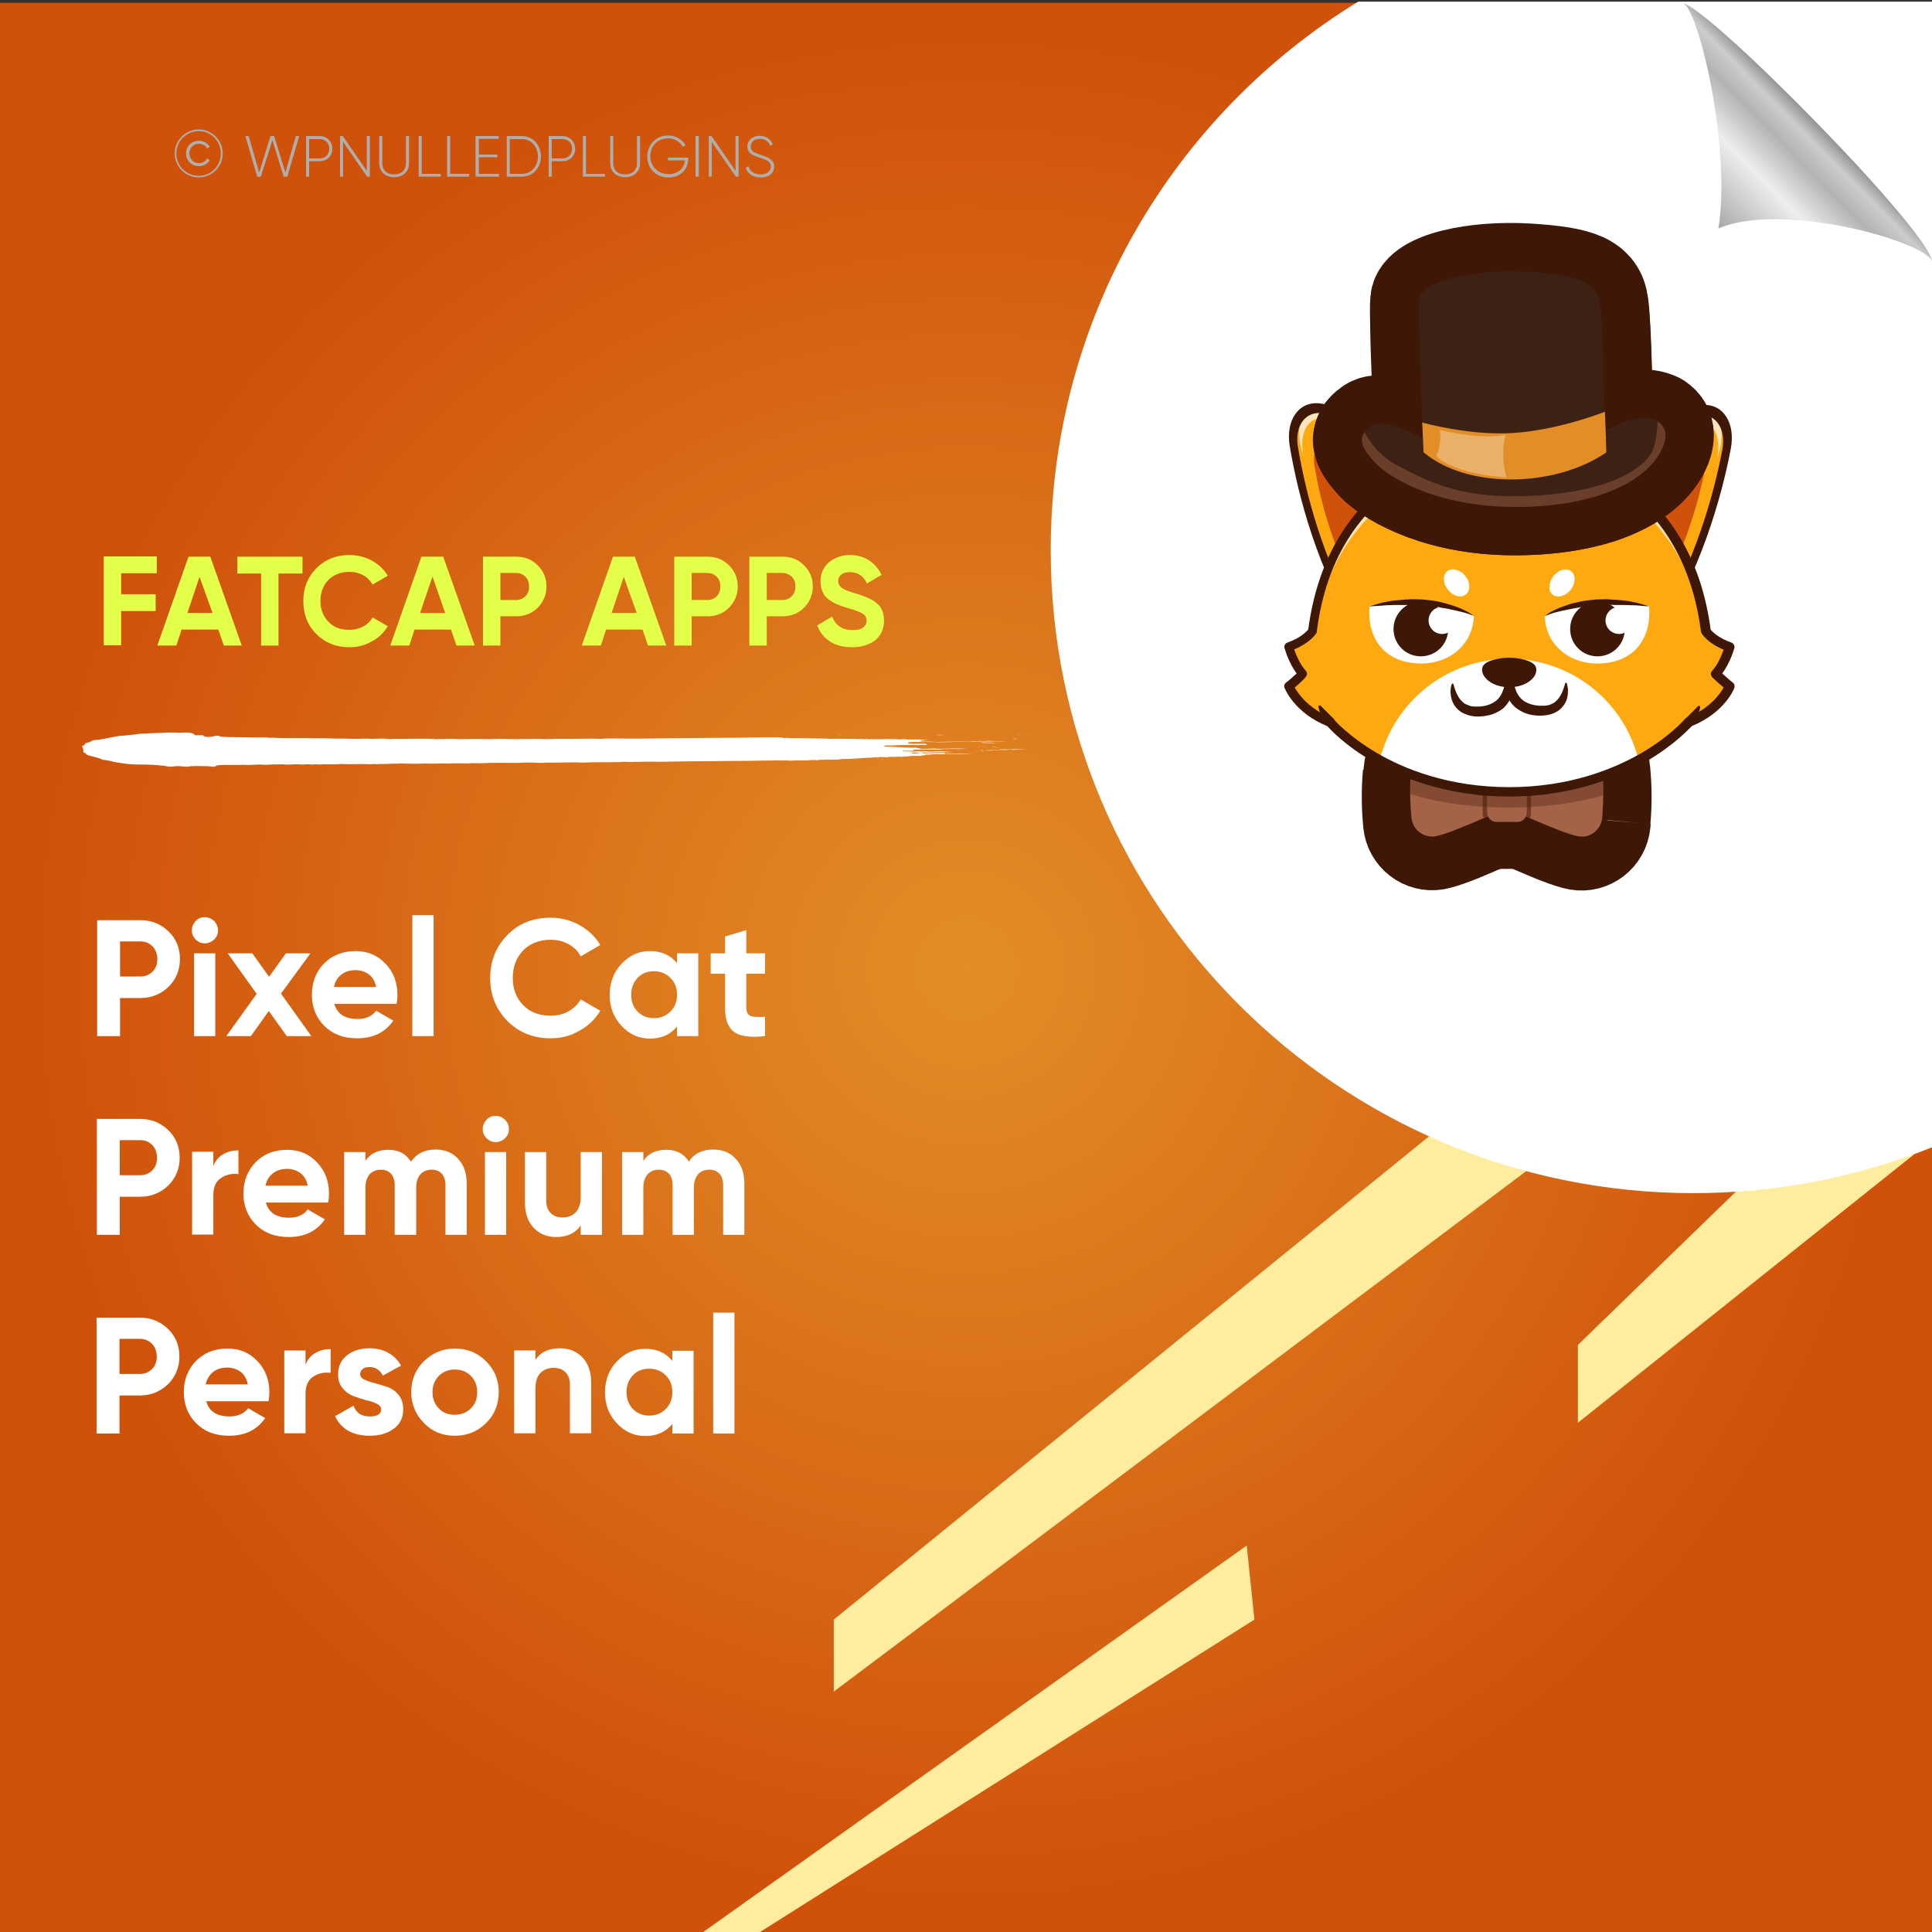 <?xml version="1.0" encoding="utf-8"?>
<!-- Generator: Adobe Illustrator 26.0.1, SVG Export Plug-In . SVG Version: 6.00 Build 0)  -->
<svg version="1.1" id="Layer_1" xmlns="http://www.w3.org/2000/svg" xmlns:xlink="http://www.w3.org/1999/xlink" x="0px" y="0px"
	 viewBox="0 0 700 700" style="enable-background:new 0 0 700 700;" xml:space="preserve">
<rect x="0" y="0" width="700" height="700" fill="#333333" stroke="none"/>
<style type="text/css">
	.st0{fill:url(#SVGID_1_);}
	.st1{fill:#FFED9F;}
	.st2{fill:#FFFFFF;}
	.st3{fill:none;}
	.st4{fill:#E3FF4A;}
	.st5{fill:#AEAFAC;}
	.st6{fill-rule:evenodd;clip-rule:evenodd;fill:#FFFFFF;}
	.st7{fill:url(#path4572_00000013912334029243062200000013362356463766491570_);}
	.st8{fill:#C40A25;stroke:#3E1706;stroke-width:30.828;}
	.st9{fill:#713A24;stroke:#3E1706;stroke-width:31.855;stroke-linejoin:round;}
	.st10{fill:#A46246;}
	.st11{fill:#713A24;}
	.st12{fill:#8E031E;}
	.st13{opacity:0.3;fill-rule:evenodd;clip-rule:evenodd;fill:#3E1706;enable-background:new    ;}
	.st14{fill:#FFA910;}
	.st15{opacity:0.7;}
	.st16{fill:#3E1706;}
	.st17{fill:#D0510A;}
	.st18{fill:#D66127;}
	.st19{opacity:0.3;fill:#3E1706;enable-background:new    ;}
	.st20{fill:#121922;stroke:#3E1706;stroke-width:31.855;stroke-linejoin:round;}
	.st21{fill:#3D2115;}
	.st22{fill:#E38D27;}
	.st23{fill:#E9B06A;}
	.st24{fill:#6B3E2A;}
</style>
<radialGradient id="SVGID_1_" cx="350" cy="349" r="350" gradientTransform="matrix(1 0 0 -1 0 700)" gradientUnits="userSpaceOnUse">
	<stop  offset="0" style="stop-color:#E38D27"/>
	<stop  offset="0.972" style="stop-color:#D0510A"/>
</radialGradient>
<rect y="1" class="st0" width="700" height="700"/>
<g>
	<polygon class="st1" points="628.9,431.8 571.7,487.3 571.7,515.5 693.7,418.1 	"/>
	<polygon class="st1" points="517.8,411.7 302.1,586.8 302.1,612.9 553,424.3 	"/>
	<polygon class="st1" points="451.7,560 253.4,701 273.8,701 454.5,586.8 	"/>
</g>
<path class="st2" d="M700.5,0.6H492.1c-66.8,40.9-111.4,114.6-111.4,198.8c0,128.6,104.3,232.9,232.9,232.9c30.7,0,60-6,86.9-16.8
	V0.6z"/>
<g>
	<rect x="34.5" y="201.7" class="st3" width="334.6" height="69.9"/>
	<path class="st4" d="M56.7,207.7H43.9v7.6h12.5v6.1H43.9v12.4h-6.3v-32.2h19.2V207.7z"/>
	<path class="st4" d="M81.1,233.9l-2-5.8H65.8l-1.9,5.8h-6.9l11.3-32.2h7.9l11.4,32.2H81.1z M67.9,222.1H77L72.3,209L67.9,222.1z"/>
	<path class="st4" d="M109.6,201.7v6.1h-8.7v26.1h-6.3v-26.1h-8.6v-6.1H109.6z"/>
	<path class="st4" d="M126.6,234.5c-4.8,0-8.8-1.6-12-4.8c-3.2-3.2-4.7-7.2-4.7-11.9c0-4.8,1.6-8.7,4.7-11.9c3.2-3.2,7.2-4.8,12-4.8
		c2.9,0,5.6,0.7,8.1,2c2.5,1.4,4.4,3.2,5.8,5.5l-5.5,3.2c-0.8-1.4-1.9-2.6-3.4-3.4c-1.5-0.8-3.1-1.2-5-1.2c-3.1,0-5.7,1-7.6,2.9
		c-1.9,2-2.9,4.5-2.9,7.6c0,3.1,1,5.6,2.9,7.6c1.9,2,4.4,2.9,7.6,2.9c1.8,0,3.5-0.4,5-1.2c1.5-0.8,2.6-1.9,3.4-3.3l5.5,3.2
		c-1.4,2.3-3.3,4.2-5.8,5.5C132.3,233.8,129.6,234.5,126.6,234.5z"/>
	<path class="st4" d="M165.4,233.9l-2-5.8h-13.2l-1.9,5.8h-6.9l11.3-32.2h7.9l11.4,32.2H165.4z M152.2,222.1h9.1l-4.6-13.2
		L152.2,222.1z"/>
	<path class="st4" d="M187,201.7c3.1,0,5.7,1,7.8,3.1c2.1,2.1,3.2,4.6,3.2,7.7c0,3-1.1,5.6-3.2,7.7c-2.1,2.1-4.7,3.1-7.8,3.1h-5.7
		v10.6H175v-32.2H187z M187,217.4c1.3,0,2.5-0.5,3.4-1.4c0.9-0.9,1.3-2.1,1.3-3.5c0-1.4-0.4-2.6-1.3-3.5c-0.9-0.9-2-1.4-3.4-1.4
		h-5.7v9.8H187z"/>
	<path class="st4" d="M234.8,233.9l-2-5.8h-13.2l-1.9,5.8h-6.9l11.3-32.2h7.9l11.4,32.2H234.8z M221.6,222.1h9.1L226,209
		L221.6,222.1z"/>
	<path class="st4" d="M256.3,201.7c3.1,0,5.7,1,7.8,3.1c2.1,2.1,3.2,4.6,3.2,7.7c0,3-1.1,5.6-3.2,7.7c-2.1,2.1-4.7,3.1-7.8,3.1h-5.7
		v10.6h-6.3v-32.2H256.3z M256.3,217.4c1.3,0,2.5-0.5,3.4-1.4c0.9-0.9,1.3-2.1,1.3-3.5c0-1.4-0.4-2.6-1.3-3.5
		c-0.9-0.9-2-1.4-3.4-1.4h-5.7v9.8H256.3z"/>
	<path class="st4" d="M283.5,201.7c3.1,0,5.7,1,7.8,3.1c2.1,2.1,3.2,4.6,3.2,7.7c0,3-1.1,5.6-3.2,7.7c-2.1,2.1-4.7,3.1-7.8,3.1h-5.7
		v10.6h-6.3v-32.2H283.5z M283.5,217.4c1.3,0,2.5-0.5,3.4-1.4c0.9-0.9,1.3-2.1,1.3-3.5c0-1.4-0.4-2.6-1.3-3.5
		c-0.9-0.9-2-1.4-3.4-1.4h-5.7v9.8H283.5z"/>
	<path class="st4" d="M308.7,234.5c-3.2,0-5.9-0.7-8-2.1c-2.2-1.4-3.7-3.4-4.6-5.8l5.4-3.2c1.3,3.3,3.7,4.9,7.4,4.9
		c1.8,0,3.1-0.3,3.9-1c0.8-0.6,1.2-1.5,1.2-2.4c0-1.1-0.5-2-1.5-2.6c-1-0.6-2.8-1.3-5.4-2c-1.4-0.4-2.7-0.9-3.7-1.3
		c-1-0.4-2-1-3-1.7c-1-0.7-1.8-1.6-2.3-2.7c-0.5-1.1-0.8-2.4-0.8-3.9c0-2.9,1-5.2,3.1-7c2.1-1.7,4.6-2.6,7.5-2.6
		c2.6,0,4.9,0.6,6.9,1.9c2,1.3,3.5,3,4.6,5.3l-5.3,3.1c-1.3-2.8-3.3-4.1-6.2-4.1c-1.3,0-2.4,0.3-3.1,0.9c-0.8,0.6-1.1,1.4-1.1,2.3
		c0,1,0.4,1.8,1.3,2.5c0.8,0.6,2.5,1.3,4.9,2c1,0.3,1.7,0.5,2.2,0.7c0.5,0.2,1.2,0.4,2.1,0.8c0.9,0.4,1.5,0.7,2,1
		c0.5,0.3,1,0.7,1.6,1.2c0.6,0.5,1.1,1.1,1.4,1.6c0.3,0.6,0.6,1.2,0.8,2c0.2,0.8,0.3,1.6,0.3,2.6c0,3-1.1,5.3-3.2,7.1
		C315,233.6,312.1,234.5,308.7,234.5z"/>
</g>
<g>
	
		<rect x="106.7" y="258.1" transform="matrix(1.353803e-03 -1 1 1.353803e-03 -227.285 740.198)" class="st3" width="300.4" height="451.6"/>
	<path class="st2" d="M50.9,333.4c4,0,7.4,1.4,10.2,4.1c2.8,2.7,4.1,6.1,4.1,10s-1.4,7.3-4.1,10c-2.8,2.7-6.2,4.1-10.2,4.1h-7.4
		v13.8h-8.3v-42H50.9z M50.9,353.8c1.8,0,3.2-0.6,4.4-1.8c1.2-1.2,1.7-2.7,1.7-4.5c0-1.8-0.6-3.4-1.7-4.6c-1.2-1.2-2.6-1.8-4.4-1.8
		h-7.4v12.7H50.9z"/>
	<path class="st2" d="M74.2,341.8c-1.3,0-2.4-0.5-3.3-1.4c-0.9-0.9-1.4-2-1.4-3.3c0-1.3,0.5-2.4,1.4-3.4c0.9-1,2-1.4,3.3-1.4
		c1.3,0,2.4,0.5,3.4,1.4c0.9,1,1.4,2.1,1.4,3.4c0,1.3-0.5,2.4-1.4,3.3C76.6,341.3,75.5,341.8,74.2,341.8z M70.3,375.4v-30h7.7v30
		H70.3z"/>
	<path class="st2" d="M112.8,375.4h-8.9l-6.5-9.1l-6.5,9.1h-8.9l11-15.3l-10.5-14.7h8.9l6.1,8.5l6.1-8.5h8.9L101.8,360L112.8,375.4z
		"/>
	<path class="st2" d="M121.1,363.6c1,3.8,3.9,5.6,8.5,5.6c3,0,5.2-1,6.7-3l6.2,3.6c-3,4.3-7.3,6.4-13.1,6.4c-5,0-8.9-1.5-11.9-4.5
		s-4.5-6.8-4.5-11.3c0-4.5,1.5-8.3,4.4-11.3c3-3,6.8-4.5,11.4-4.5c4.4,0,8,1.5,10.9,4.6c2.9,3,4.3,6.8,4.3,11.3c0,1-0.1,2.1-0.3,3.2
		H121.1z M121,357.6h15.3c-0.4-2-1.3-3.6-2.7-4.6c-1.4-1-3-1.5-4.7-1.5c-2.1,0-3.8,0.5-5.2,1.6C122.3,354.2,121.4,355.6,121,357.6z"
		/>
	<path class="st2" d="M149.4,375.4v-43.8h7.7v43.8H149.4z"/>
	<path class="st2" d="M199.5,376.2c-6.3,0-11.5-2.1-15.7-6.3c-4.1-4.2-6.2-9.4-6.2-15.5c0-6.2,2.1-11.4,6.2-15.6
		c4.1-4.2,9.3-6.3,15.7-6.3c3.8,0,7.3,0.9,10.5,2.7c3.2,1.8,5.7,4.2,7.5,7.2l-7.1,4.1c-1-1.9-2.5-3.4-4.4-4.4
		c-1.9-1.1-4.1-1.6-6.5-1.6c-4.1,0-7.4,1.3-9.9,3.8c-2.5,2.6-3.8,5.9-3.8,10c0,4,1.2,7.3,3.8,9.9c2.5,2.6,5.8,3.8,9.9,3.8
		c2.4,0,4.6-0.5,6.5-1.6c1.9-1.1,3.4-2.5,4.4-4.3l7.1,4.1c-1.8,3-4.3,5.5-7.5,7.2C206.9,375.3,203.3,376.2,199.5,376.2z"/>
	<path class="st2" d="M245.3,345.4h7.7v30h-7.7v-3.5c-2.3,2.9-5.6,4.4-9.8,4.4c-4,0-7.4-1.5-10.3-4.6c-2.9-3.1-4.3-6.8-4.3-11.2
		c0-4.4,1.4-8.2,4.3-11.3c2.9-3.1,6.3-4.6,10.3-4.6c4.2,0,7.5,1.5,9.8,4.4V345.4z M231,366.5c1.6,1.6,3.5,2.4,5.9,2.4s4.4-0.8,6-2.4
		c1.6-1.6,2.4-3.6,2.4-6.1c0-2.5-0.8-4.5-2.4-6.1c-1.6-1.6-3.6-2.4-6-2.4s-4.4,0.8-5.9,2.4s-2.3,3.6-2.3,6.1
		C228.7,362.9,229.4,364.9,231,366.5z"/>
	<path class="st2" d="M277.2,352.8h-6.8v12.5c0,1,0.3,1.8,0.8,2.3c0.5,0.5,1.3,0.8,2.3,0.8c1,0.1,2.2,0.1,3.7,0v7
		c-5.3,0.6-9.1,0.1-11.2-1.5c-2.2-1.6-3.3-4.5-3.3-8.6v-12.5h-5.2v-7.4h5.2v-6.1l7.7-2.3v8.4h6.8V352.8z"/>
	<path class="st2" d="M50.8,405.4c4,0,7.4,1.4,10.2,4.1c2.8,2.7,4.1,6.1,4.1,10s-1.4,7.3-4.1,10c-2.8,2.7-6.2,4.1-10.2,4.1h-7.4
		v13.8h-8.3v-42H50.8z M50.8,425.8c1.8,0,3.2-0.6,4.4-1.8c1.2-1.2,1.7-2.7,1.7-4.5c0-1.8-0.6-3.4-1.7-4.6c-1.2-1.2-2.6-1.8-4.4-1.8
		h-7.4v12.7H50.8z"/>
	<path class="st2" d="M77.3,422.5c0.7-1.9,1.9-3.4,3.6-4.3c1.7-1,3.5-1.4,5.5-1.4v8.6c-2.4-0.3-4.5,0.2-6.3,1.4
		c-1.9,1.2-2.8,3.3-2.8,6.2v14.3h-7.7v-30h7.7V422.5z"/>
	<path class="st2" d="M96.3,435.6c1,3.8,3.9,5.6,8.5,5.6c3,0,5.2-1,6.7-3l6.2,3.6c-3,4.3-7.3,6.4-13.1,6.4c-5,0-8.9-1.5-11.9-4.5
		s-4.5-6.8-4.5-11.3c0-4.5,1.5-8.3,4.4-11.3c3-3,6.8-4.5,11.4-4.5c4.4,0,8,1.5,10.9,4.6c2.9,3,4.3,6.8,4.3,11.3c0,1-0.1,2.1-0.3,3.2
		H96.3z M96.2,429.6h15.3c-0.4-2-1.3-3.6-2.7-4.6c-1.4-1-3-1.5-4.7-1.5c-2.1,0-3.8,0.5-5.2,1.6C97.5,426.2,96.6,427.6,96.2,429.6z"
		/>
	<path class="st2" d="M157.8,416.5c3.4,0,6.2,1.1,8.2,3.4c2.1,2.2,3.1,5.2,3.1,9v18.5h-7.7v-17.9c0-1.8-0.4-3.2-1.3-4.2
		c-0.9-1-2.1-1.5-3.7-1.5c-1.8,0-3.1,0.6-4.1,1.7c-1,1.2-1.5,2.8-1.5,5v16.9H143v-17.9c0-1.8-0.4-3.2-1.3-4.2
		c-0.9-1-2.1-1.5-3.7-1.5c-1.7,0-3.1,0.6-4.1,1.7c-1,1.2-1.5,2.8-1.5,5v16.9h-7.7v-30h7.7v3.2c1.8-2.7,4.6-4,8.3-4
		c3.7,0,6.4,1.4,8.2,4.3C150.9,418,153.8,416.5,157.8,416.5z"/>
	<path class="st2" d="M179.6,413.8c-1.3,0-2.4-0.5-3.3-1.4c-0.9-0.9-1.4-2-1.4-3.3s0.5-2.4,1.4-3.4c0.9-1,2-1.4,3.3-1.4
		c1.3,0,2.4,0.5,3.4,1.4c0.9,1,1.4,2.1,1.4,3.4s-0.5,2.4-1.4,3.3C182,413.3,180.9,413.8,179.6,413.8z M175.7,447.4v-30h7.7v30H175.7
		z"/>
	<path class="st2" d="M210.4,417.4h7.7v30h-7.7V444c-1.9,2.8-4.9,4.2-8.9,4.2c-3.3,0-6-1.1-8.1-3.3c-2.1-2.2-3.2-5.2-3.2-9.1v-18.4
		h7.7v17.5c0,2,0.5,3.5,1.6,4.6c1.1,1.1,2.5,1.6,4.3,1.6c2,0,3.6-0.6,4.8-1.9c1.2-1.2,1.8-3.1,1.8-5.6V417.4z"/>
	<path class="st2" d="M258.4,416.5c3.4,0,6.2,1.1,8.2,3.4c2.1,2.2,3.1,5.2,3.1,9v18.5H262v-17.9c0-1.8-0.4-3.2-1.3-4.2
		c-0.9-1-2.1-1.5-3.7-1.5c-1.8,0-3.1,0.6-4.1,1.7c-1,1.2-1.5,2.8-1.5,5v16.9h-7.7v-17.9c0-1.8-0.4-3.2-1.3-4.2
		c-0.9-1-2.1-1.5-3.7-1.5c-1.7,0-3.1,0.6-4.1,1.7c-1,1.2-1.5,2.8-1.5,5v16.9h-7.7v-30h7.7v3.2c1.8-2.7,4.6-4,8.3-4
		c3.7,0,6.4,1.4,8.2,4.3C251.4,418,254.4,416.5,258.4,416.5z"/>
	<path class="st2" d="M50.7,477.4c4,0,7.4,1.4,10.2,4.1c2.8,2.7,4.1,6.1,4.1,10s-1.4,7.3-4.1,10c-2.8,2.7-6.2,4.1-10.2,4.1h-7.4
		v13.8h-8.3v-42H50.7z M50.7,497.8c1.8,0,3.2-0.6,4.4-1.8c1.2-1.2,1.7-2.7,1.7-4.5c0-1.8-0.6-3.4-1.7-4.6c-1.2-1.2-2.6-1.8-4.4-1.8
		h-7.4v12.7H50.7z"/>
	<path class="st2" d="M74.7,507.6c1,3.8,3.9,5.6,8.5,5.6c3,0,5.2-1,6.7-3l6.2,3.6c-3,4.3-7.3,6.4-13.1,6.4c-5,0-8.9-1.5-11.9-4.5
		s-4.5-6.8-4.5-11.3c0-4.5,1.5-8.3,4.4-11.3c3-3,6.8-4.5,11.4-4.5c4.4,0,8,1.5,10.9,4.6c2.9,3,4.3,6.8,4.3,11.3c0,1-0.1,2.1-0.3,3.2
		H74.7z M74.5,501.6h15.3c-0.4-2-1.3-3.6-2.7-4.6c-1.4-1-3-1.5-4.7-1.5c-2.1,0-3.8,0.5-5.2,1.6C75.9,498.2,75,499.6,74.5,501.6z"/>
	<path class="st2" d="M110.7,494.5c0.7-1.9,1.9-3.4,3.6-4.3c1.7-1,3.5-1.4,5.5-1.4v8.6c-2.4-0.3-4.5,0.2-6.3,1.4
		c-1.9,1.2-2.8,3.3-2.8,6.2v14.3H103v-30h7.7V494.5z"/>
	<path class="st2" d="M130.5,497.9c0,0.8,0.5,1.5,1.6,2c1.1,0.5,2.3,0.9,3.9,1.3c1.5,0.4,3,0.9,4.6,1.4c1.5,0.6,2.8,1.5,3.9,2.9
		c1.1,1.4,1.6,3.1,1.6,5.1c0,3.1-1.2,5.5-3.5,7.1c-2.3,1.7-5.2,2.5-8.6,2.5c-6.2,0-10.4-2.4-12.6-7.1l6.7-3.8
		c0.9,2.6,2.8,3.9,5.9,3.9c2.8,0,4.1-0.9,4.1-2.6c0-0.8-0.5-1.4-1.6-2c-1.1-0.5-2.4-1-3.9-1.3c-1.5-0.4-3-0.9-4.6-1.5
		c-1.5-0.6-2.8-1.5-3.9-2.9c-1.1-1.3-1.6-2.9-1.6-4.9c0-3,1.1-5.3,3.3-7c2.2-1.7,4.9-2.5,8.1-2.5c2.4,0,4.7,0.5,6.7,1.6
		c2,1.1,3.6,2.7,4.7,4.7l-6.6,3.6c-1-2-2.6-3.1-4.8-3.1c-1,0-1.8,0.2-2.5,0.7C130.8,496.5,130.5,497.1,130.5,497.9z"/>
	<path class="st2" d="M176.1,515.6c-3.1,3.1-6.8,4.6-11.3,4.6s-8.2-1.5-11.2-4.6s-4.6-6.8-4.6-11.2s1.5-8.2,4.6-11.2
		s6.8-4.6,11.2-4.6s8.2,1.5,11.3,4.6c3.1,3.1,4.6,6.8,4.6,11.2S179.2,512.6,176.1,515.6z M159,510.3c1.5,1.6,3.5,2.3,5.8,2.3
		c2.3,0,4.3-0.8,5.8-2.3c1.6-1.6,2.3-3.5,2.3-5.9s-0.8-4.4-2.3-5.9c-1.6-1.6-3.5-2.3-5.8-2.3c-2.3,0-4.3,0.8-5.8,2.3
		c-1.5,1.6-2.3,3.5-2.3,5.9S157.5,508.8,159,510.3z"/>
	<path class="st2" d="M202.9,488.5c3.3,0,6,1.1,8.1,3.3c2.1,2.2,3.2,5.2,3.2,9.1v18.4h-7.7v-17.5c0-2-0.5-3.5-1.6-4.6
		c-1.1-1.1-2.5-1.6-4.3-1.6c-2,0-3.6,0.6-4.8,1.9c-1.2,1.2-1.8,3.1-1.8,5.6v16.2h-7.7v-30h7.7v3.4
		C195.8,489.9,198.8,488.5,202.9,488.5z"/>
	<path class="st2" d="M243.6,489.4h7.7v30h-7.7v-3.5c-2.3,2.9-5.6,4.4-9.8,4.4c-4,0-7.4-1.5-10.3-4.6c-2.9-3.1-4.3-6.8-4.3-11.2
		s1.4-8.2,4.3-11.2c2.9-3.1,6.3-4.6,10.3-4.6c4.2,0,7.5,1.5,9.8,4.4V489.4z M229.3,510.5c1.6,1.6,3.5,2.4,5.9,2.4s4.4-0.8,6-2.4
		c1.6-1.6,2.4-3.6,2.4-6.1c0-2.5-0.8-4.5-2.4-6.1c-1.6-1.6-3.6-2.4-6-2.4s-4.4,0.8-5.9,2.4s-2.3,3.6-2.3,6.1
		C227,506.9,227.8,508.9,229.3,510.5z"/>
	<path class="st2" d="M258.4,519.4v-43.8h7.7v43.8H258.4z"/>
</g>
<g>
	<rect x="55.8" y="47.2" class="st3" width="304.9" height="46.6"/>
	<path class="st5" d="M63.3,55.6c0-4.8,3.9-8.7,8.7-8.7s8.7,3.9,8.7,8.7c0,4.8-3.9,8.7-8.7,8.7S63.3,60.4,63.3,55.6z M80,55.6
		c0-4.5-3.6-8.1-8-8.1s-8.1,3.6-8.1,8.1c0,4.5,3.6,8.1,8.1,8.1S80,60.1,80,55.6z M67.4,55.6c0-2.6,2-4.6,4.7-4.6
		c1.7,0,3.2,0.9,3.9,2.2l-1,0.6c-0.5-1.1-1.7-1.7-2.9-1.7c-2.1,0-3.5,1.6-3.5,3.5s1.4,3.5,3.5,3.5c1.2,0,2.4-0.6,2.9-1.7l1,0.6
		c-0.7,1.3-2.2,2.2-3.9,2.2C69.4,60.2,67.4,58.2,67.4,55.6z"/>
	<path class="st5" d="M88.9,49.3h1.2l3.8,13.2L98,49.3h1.3l4.1,13.2l3.8-13.2h1.2L104.1,64h-1.3l-4.1-13.2L94.5,64h-1.3L88.9,49.3z"
		/>
	<path class="st5" d="M120.4,53.9c0,2.6-1.9,4.5-4.6,4.5H112V64h-1.1V49.3h5C118.5,49.3,120.4,51.3,120.4,53.9z M119.3,53.9
		c0-2-1.4-3.5-3.5-3.5H112v7h3.9C117.9,57.4,119.3,55.9,119.3,53.9z"/>
	<path class="st5" d="M134,49.3V64h-1l-8.7-12.6V64h-1.1V49.3h1l8.7,12.6V49.3H134z"/>
	<path class="st5" d="M137.4,59.1v-9.8h1.1v9.8c0,2.4,1.5,4.1,4.3,4.1c2.8,0,4.3-1.7,4.3-4.1v-9.8h1.1v9.8c0,3.1-2.2,5.1-5.4,5.1
		S137.4,62.2,137.4,59.1z"/>
	<path class="st5" d="M159.7,63v1h-8V49.3h1.1V63H159.7z"/>
	<path class="st5" d="M170,63v1h-8V49.3h1.1V63H170z"/>
	<path class="st5" d="M180.8,63v1h-8.5V49.3h8.4v1h-7.2v5.7h6.7v1h-6.7V63H180.8z"/>
	<path class="st5" d="M196,56.7c0,4.1-2.9,7.3-6.9,7.3h-5.5V49.3h5.5C193.1,49.3,196,52.6,196,56.7z M194.9,56.7
		c0-3.5-2.4-6.3-5.8-6.3h-4.4V63h4.4C192.5,63,194.9,60.2,194.9,56.7z"/>
	<path class="st5" d="M208.4,53.9c0,2.6-1.9,4.5-4.6,4.5h-3.9V64h-1.1V49.3h5C206.4,49.3,208.4,51.3,208.4,53.9z M207.3,53.9
		c0-2-1.4-3.5-3.5-3.5h-3.9v7h3.9C205.8,57.4,207.3,55.9,207.3,53.9z"/>
	<path class="st5" d="M219.2,63v1h-8V49.3h1.1V63H219.2z"/>
	<path class="st5" d="M221.1,59.1v-9.8h1.1v9.8c0,2.4,1.5,4.1,4.3,4.1c2.8,0,4.3-1.7,4.3-4.1v-9.8h1.1v9.8c0,3.1-2.2,5.1-5.4,5.1
		S221.1,62.2,221.1,59.1z"/>
	<path class="st5" d="M249.3,57.8c0,3.5-2.7,6.5-7.1,6.5c-4.6,0-7.7-3.4-7.7-7.6s3.2-7.6,7.6-7.6c2.7,0,5.1,1.4,6.3,3.5l-1,0.6
		c-1-1.8-3-3.1-5.3-3.1c-3.9,0-6.5,2.9-6.5,6.5s2.7,6.5,6.6,6.5c3.6,0,5.7-2.2,6-5h-6.2v-1h7.4V57.8z"/>
	<path class="st5" d="M253.2,49.3V64H252V49.3H253.2z"/>
	<path class="st5" d="M267.6,49.3V64h-1l-8.7-12.6V64h-1.1V49.3h1l8.7,12.6V49.3H267.6z"/>
	<path class="st5" d="M270.2,60.8l1-0.6c0.5,1.8,2,3,4.4,3c2.5,0,3.7-1.3,3.7-2.9c0-1.8-1.6-2.4-3.8-3.1c-2.5-0.8-4.7-1.5-4.7-4.1
		c0-2.4,2-3.9,4.5-3.9c2.4,0,4,1.4,4.7,3.1l-0.9,0.5c-0.5-1.3-1.7-2.5-3.8-2.5c-2,0-3.3,1.2-3.3,2.8c0,1.8,1.5,2.3,3.6,3
		c2.6,0.9,4.9,1.7,4.9,4.2c0,2.4-1.9,4-4.8,4C272.8,64.3,270.8,62.9,270.2,60.8z"/>
</g>
<g>
	<g>
		<g>
			<rect x="29.8" y="265.4" class="st3" width="344.1" height="12.3"/>
			<path class="st6" d="M303.8,266.5c0.2,0,0.5-0.1,0.9-0.1C304.7,266.5,304.2,266.5,303.8,266.5z"/>
			<path class="st6" d="M317.6,274.8c0.3,0,1.1-0.1,1,0C318.1,274.9,317.9,274.8,317.6,274.8z"/>
			<path class="st6" d="M319,275c0.1-0.1,0.7,0,1.1,0C320.1,275.1,319.2,275,319,275z"/>
			<path class="st6" d="M323.2,273.7c0.2,0,0.8-0.1,1.1,0C324.2,273.8,323.6,273.7,323.2,273.7z"/>
			<path class="st6" d="M325.2,275.1c0.4-0.1,1-0.1,1.8-0.1C326.7,275.1,325.8,275,325.2,275.1z"/>
			<path class="st6" d="M330.4,268.5c0.9,0,2.8-0.1,3.4,0C332.7,268.4,331.4,268.6,330.4,268.5z"/>
			<path class="st6" d="M332.8,271.4c1.1-0.2,3.2,0,4.7-0.1c0.2,0.1-2.1,0-2.6,0.1c-0.3,0-0.6,0-0.9-0.1
				C333.6,271.4,333.3,271.5,332.8,271.4z"/>
			<path class="st6" d="M346.9,271.8c0-0.1,0.1-0.1,0.5-0.1c0.1,0,0.2,0.1,0.1,0.1C347.3,271.8,347.1,271.8,346.9,271.8z"/>
			<path class="st6" d="M352.7,270.8c0.9-0.1,3-0.1,4.2,0c0.2,0,0.2-0.1,0.5-0.1c0.7,0,2.3,0,0.7,0
				C356.2,270.8,354.8,270.7,352.7,270.8z"/>
			<path class="st6" d="M353.4,272.3c0.2,0,0.6-0.1,1.1-0.1C354.3,272.3,353.6,272.3,353.4,272.3z"/>
			<path class="st6" d="M354.8,268.4c0.2-0.1,0.9,0,1.4,0C355.9,268.4,355.2,268.4,354.8,268.4z"/>
			<path class="st6" d="M354.5,271.8c0.4-0.1,1.2-0.1,1.7-0.1C356.6,271.8,355.1,271.8,354.5,271.8z"/>
			<path class="st6" d="M355.2,272.2c0.3-0.1,1.2-0.1,1.8-0.1C356.6,272.2,355.8,272.2,355.2,272.2z"/>
			<path class="st6" d="M356.3,267.7c0.1-0.1,0.6-0.1,1.1-0.1C357.2,267.6,356.6,267.6,356.3,267.7z"/>
			<path class="st6" d="M356.9,268.4c0.5-0.1,2.2-0.1,3,0C358.9,268.4,358.1,268.4,356.9,268.4z"/>
			<path class="st6" d="M357.3,272.1c0.8-0.1,1.9,0,2.5,0C359.2,272.2,358.1,272.1,357.3,272.1z"/>
			<path class="st6" d="M359.3,270.7c0.3-0.1,0.8-0.1,1.2-0.1C360.6,270.8,359.8,270.7,359.3,270.7z"/>
			<path class="st6" d="M360.6,271c0.4-0.1,0.7,0,1.2,0C361.7,271.1,361,271,360.6,271z"/>
			<path class="st6" d="M361.9,271.4c0.2-0.1,1.3-0.1,1,0.1c-0.3,0-0.3,0-0.3-0.1C362.3,271.4,362.3,271.4,361.9,271.4z"/>
			<path class="st6" d="M365.1,269.1C364.3,269.2,363.1,269.1,365.1,269.1L365.1,269.1z"/>
			<path class="st6" d="M366.7,268c0.6-0.1,1.2,0,1.9,0C368.2,268,367,268,366.7,268z"/>
			<path class="st6" d="M367.2,267.8c-0.2-0.1,1-0.1,0.7,0C367.7,267.8,367.4,267.8,367.2,267.8z"/>
			<path class="st6" d="M368.6,266.3c0.2-0.1,0.7-0.1,1.1-0.1C369.5,266.3,368.8,266.3,368.6,266.3z"/>
			<path class="st6" d="M372.8,266.4C374,266.3,374.5,266.4,372.8,266.4L372.8,266.4z"/>
			<path class="st6" d="M339.1,266.3c0.2,0,0.6-0.1,0.8-0.1c0.5,0.1,1.3,0,1.9,0.1C341,266.4,340.2,266.3,339.1,266.3z"/>
			<path class="st6" d="M355.8,268.9c0.4,0,0.3,0.1,0.7,0c0,0-0.1,0.1-0.2,0.1c0.7,0,1.2,0,1.8,0c-0.1,0-0.2,0-0.2,0.1
				c0.8-0.2,1.8,0.1,3.6,0c-1.7,0.2-5.4,0-6.9,0.1c0.2-0.1,1.5,0,1.7-0.1C356.4,269,355.5,269.1,355.8,268.9z"/>
			<path class="st6" d="M357.4,271.7C357.5,271.7,357.5,271.7,357.4,271.7c0.1-0.1,0.7,0,0.8,0C357.9,271.8,356,271.8,357.4,271.7z"
				/>
			<path class="st6" d="M368.5,271.4c0,0,0,0.1,0,0.1c1,0,2.5,0,3.1,0.1c-1.1,0.1-3.5-0.1-4.4,0.1c-0.2,0-0.5,0-0.7-0.1
				c-2.6,0.2-5.5,0-8.3,0.1c1.2-0.3,4,0.1,5.4-0.2c0.2,0,0,0-0.2,0C364.8,271.5,366.9,271.6,368.5,271.4z"/>
			<path class="st6" d="M367.5,267.6c0.2-0.1,0.7-0.1,0.9-0.1C368.6,267.5,367.8,267.7,367.5,267.6z"/>
			<path class="st6" d="M67.7,265.4c-0.7,0-1.4,0.1-2.1,0.1c-1.6,0-3.1-0.1-4.8-0.1c-1.5,0.1-2.8,0.2-4.4,0.2
				c-1.1,0-1.5,0.1-2.3,0.1c-2.2,0.1-4,0.1-5,0.4c-1.6,0.2-3.5,0.3-4.9,0.5c-0.2,0-0.7,0-0.8,0c-3.5,0.5-5.6,1.3-9.7,1.6
				c-0.4,0.2-0.6,0.4-1.3,0.7c-0.3,0.1-1,0.2-1.2,0.3c-0.8,0.4-0.1,0.8-1.6,1.1c-0.1,0.1,0.2,0.1,0.3,0.2c0,0.7,0.6,1.4,0.2,2
				c1.1,0.3,0.8,0.7,1.7,1.1c0.5,0.2,1.5,0.4,2.2,0.6c0.7,0.2,1.5,0.4,2.2,0.6c0,0.2,1,0.3,1.1,0.5c1.2,0.1,2,0.3,3.2,0.5
				c0.1,0.1,0.4,0.1,0.4,0.2c2.5,0.4,5,0.9,8.4,1c0.3,0,1,0,1.3,0c2.5,0,6.4,0.1,7.7,0.4c0.5,0,0.4,0,0.9,0c0.3,0.1,1.6,0.4,2.8,0.4
				c0.4,0,1.1-0.2,2-0.2c1.3-0.1,2.5,0.2,3.7,0.2c0.5,0,1.1-0.2,1.7-0.2c1.5-0.1,4.5,0,5.7,0c1,0,1.3,0.2,2.1,0.2
				c0.7,0,1.2-0.2,1.1-0.4c1.9-0.5,6.8-0.1,9.8-0.3c2.2,0.2,4.2-0.1,6.3-0.1c0.4,0,0.9,0.1,1.3,0.1c0.7,0,1.7-0.1,2.6-0.1
				c1.6-0.1,2.9,0,4.2-0.1c2,0.3,3.4,0,5.1,0c0.6,0,1.2,0.1,1.9,0.1c0.6,0,1.2-0.1,1.8-0.1c0.6,0,1.3,0.1,1.9,0.1
				c0.5,0,0.8-0.1,1.2-0.1c0.5,0,0.8,0.1,1.3,0.1c0.6,0,1.1-0.1,1.7-0.1c2,0,4.2,0.1,6.2-0.1c3.5,0.2,6.5-0.1,10.6,0.1
				c1-0.1,1.8-0.1,2.9,0c0.2,0,0.2-0.1,0.6-0.1c2.1,0.1,4.4-0.2,6.6-0.1c0.1,0,0.2-0.1,0.3-0.1c3,0.1,6.9,0.2,9.3,0
				c1.9,0.2,4,0,6.3,0c1.1,0,2.1,0.1,3.1,0c2-0.1,4.6,0,6.4,0c0.6,0,1.1-0.1,1.7-0.1c1,0,2.1,0.1,3.1,0c4.1-0.2,8.8-0.1,12.4-0.1
				c1.1,0,2.1-0.1,3.3-0.1c2.1-0.1,4.2,0.1,6.3,0.1c0.5,0,1-0.1,1.5-0.1c1.2,0,2.4,0,3.7,0c3.2,0,6.4-0.2,9.4,0
				c3.9-0.2,9.5-0.1,14-0.2c1-0.2,2,0,3,0c3.2-0.1,7.3-0.2,10.7-0.1c14.1-0.3,28.8-0.2,42.8-0.5c1.1,0.1,2.8,0,3.7,0
				c0.2,0.1,0.8,0.1,1.3,0.1c1.7-0.2,3.9,0,6.2-0.1c0.6-0.2,1.9,0,2.7-0.2c0.4,0.1-0.5,0.1,0.1,0.2c1.4-0.4,6.3-0.2,8.4-0.3
				c-0.2,0-0.2-0.1,0-0.1c0.5,0.1,0.8-0.1,1.4-0.1c3.9,0,6.7-0.4,10.1-0.5c0.4,0,1.5,0.2,1.9,0.1c-0.6,0-1.4,0-1.3-0.2
				c1,0,2.3,0,3-0.1c1.2,0,1.9,0.1,3,0c0.3,0-0.3-0.2,0.3-0.1c1.7,0.1,2.6-0.1,4.2,0c0.5-0.1,2.3-0.2,2.9-0.1
				c0.5-0.1-0.6-0.1-0.1-0.2c1.4,0,2.7-0.1,4,0c0.3-0.1,0.5-0.2,1.1-0.2c0.4,0-0.1,0.1,0.4,0.1c0.5-0.1-0.4-0.1-0.3-0.2
				c0.7,0,0.6-0.1,0.9-0.2c1,0.1,1.7-0.1,2.6-0.1c0.9-0.1,2,0,2.9,0c0.8,0,1.1-0.1,2-0.1c0.7,0,1.3,0.1,2.1,0.1
				c0.4,0-0.3-0.1,0.3-0.1c2.7,0,5.5-0.1,7.5-0.3c-3.1,0.2-5.4,0-8.1,0.2c-0.4-0.1-1.2,0.1-1.6-0.1c-0.2,0.1,0.4,0.1-0.2,0.1
				c-0.2,0-0.3,0-0.6,0c0.4-0.2-0.2-0.2-0.4-0.3c-2.3,0-4.1,0.1-6.2,0.1c-0.4,0,0.3,0.1-0.2,0.1c-0.8,0-1.4,0-2.3,0
				c-0.3-0.1-0.9-0.2-0.6-0.3c2.7,0,6.4-0.2,9.6-0.2c1,0,2,0.1,2.6-0.1c-1.4,0.1-2.6-0.2-3.9-0.2c-1.6,0-3.4,0.2-5,0.1
				c-0.4,0-0.6-0.1-1-0.1c-0.3,0-0.9,0.1-1.2,0.1c-0.4,0-0.4-0.1-0.7-0.1c-0.7,0-1.2,0.1-2,0.1c-1.3,0-2.5-0.1-3.9-0.1
				c-0.3-0.1-0.1-0.2,0.2-0.2c1.6,0,1.9,0,3.6,0c-0.2,0-0.3,0-0.3-0.1c0.5,0,0.7,0,1.1,0c-1.2,0-1.1-0.2-0.7-0.3
				c3.1,0,6.9-0.1,9.4,0c0.3-0.1,0.5-0.1,0.9-0.2c2.9-0.1,6.1,0,9.1-0.1c-3.5-0.2-7.2-0.1-11.2,0c-0.2,0,0-0.1-0.4-0.1
				c-1.7,0.1-3.8,0.1-5.1,0.1c-0.6-0.1-1.2-0.3-1.7-0.4c-4.3,0.1-7.4-0.4-11.5-0.4c0-0.1-0.3-0.1-0.4-0.2c0.3-0.1,0.5-0.2,0.9-0.2
				c0.7,0,1.4-0.1,1.9,0c3.4-0.3,8.3-0.1,12.6-0.2c0.5-0.1,0.1-0.3-0.2-0.4c-2.1-0.1-3.9,0.1-6.1-0.1c-0.8-0.4,0-0.6,1.7-0.6
				c2.8,0,7.6,0,9.4,0.1c8.2-0.2,16.3-0.1,24.8-0.3c-4.7-0.1-9,0.1-13.2,0c0,0.1-0.1,0.1-0.5,0.1c-4.1,0-8.7,0-12.3,0.1
				c-1.5-0.2-4.4,0-6-0.2c0.4-0.3,1.6-0.5,3.2-0.6c-1.6,0-3.1-0.1-4.5-0.1c-1.1,0-3,0.1-3.6,0c-0.1,0,0.1-0.1-0.1-0.1
				c0.5,0-0.8,0-0.9,0c-0.6,0-0.5,0.1-1.2,0.1c-0.9,0-0.9,0-1.5-0.1c-3.2-0.1-6.3,0.1-9.4,0c-0.3,0-1,0-1,0c-0.3,0,0-0.1-0.4-0.1
				c-0.2,0-0.1,0.1-0.5,0.1c-1.2,0-2.6-0.1-3.9-0.1c-3.1,0-6.8-0.1-9.3,0c-0.6,0,0.2-0.1-0.6-0.1c-4.3-0.1-9-0.1-13.6-0.2
				c-0.4,0-0.1-0.1-0.6-0.1c-0.6,0-0.5,0.1-1.1,0.1c-0.4,0-0.7-0.1-0.9-0.2c-5.3-0.1-10.8,0-16.3,0.1c-5.1,0-10.3,0-15.1,0.1
				c-3.8,0-7.5,0.1-10.9,0.1c-4.6,0.1-8.6,0.1-12.9,0.1c-3.1,0-6.5-0.1-9.1,0c-0.5,0-1,0.1-1.5,0.1c-0.8,0-1.6-0.1-2.4-0.1
				c-2.1,0-4.3,0.1-6.5,0.1c-2.4,0-4.7,0-7,0c-1.3,0-2.6,0.1-3.9,0.1c-0.9,0-1.8-0.1-2.7-0.1c-2.5,0-5.1,0.1-7.5,0.1
				c-3.2,0-6.5-0.2-9.7,0c-3.6-0.1-7.9-0.1-11.4,0c-2.8-0.2-5.7,0-8.8,0c-0.3,0-0.6-0.1-0.9-0.1c-4.8-0.2-10.1,0.1-13.9,0
				c-1.5,0.2-2.7,0-4-0.1c-1.5,0-2.8,0.1-4.2,0.1c-0.5,0-0.9-0.1-1.3-0.1c-1.4,0-2.8,0.1-4.4,0.1c-2.3,0-4.8-0.2-7.5-0.1
				c-2.1-0.1-5.1-0.2-7.5-0.1c-4-0.2-8,0-12.1-0.1c-1.4,0-2.6-0.2-4-0.1c-1.4-0.2-3.2-0.1-4.9-0.1c-1.7,0-3.6-0.1-5.4-0.1
				c-2.6-0.1-5.8,0.1-7.8-0.3c-0.9-0.7-2.6,0.3-4.7,0.2c-1.1-0.1-1-0.3-1.4-0.6c-1-0.1-1.9,0-2.8,0C70,265.7,69.2,265.4,67.7,265.4z
				 M330,272.8c0,0,0,0.1,0.1,0.1C329.8,273,329.1,272.8,330,272.8z M330.3,272.7c1.2,0,3-0.1,3.9,0c0.2,0-0.2-0.2,0.2-0.2
				c0.5,0.1,1.2,0.1,2.1,0.1c0.1,0.2-1.8,0.1-1.8,0.3c-0.7,0-1,0-1.4,0.1c-1.4-0.1-1.8,0.1-2.8,0
				C330.7,272.8,330.2,272.9,330.3,272.7z"/>
		</g>
	</g>
</g>
<linearGradient id="path4572_00000097483698567878287600000009986180715075242384_" gradientUnits="userSpaceOnUse" x1="-0.583" y1="698.671" x2="-0.51" y2="698.747" gradientTransform="matrix(-474.815 0 0 493.443 381.513 -344709.812)">
	<stop  offset="0" style="stop-color:#999999"/>
	<stop  offset="0.101" style="stop-color:#CCCCCC"/>
	<stop  offset="0.262" style="stop-color:#B3B3B3"/>
	<stop  offset="0.543" style="stop-color:#EEEEEE"/>
	<stop  offset="1" style="stop-color:#AAAAAA"/>
</linearGradient>
<path id="path4572" style="fill:url(#path4572_00000097483698567878287600000009986180715075242384_);" d="M609.6,1.2
	c8.5,0.3,90.8,83.5,90.6,94.1c-0.1-7.2-54.2-22.7-77.6-12.5C627.4,54,615.2,1.8,609.6,1.2L609.6,1.2z"/>
<g>
	<path class="st8" d="M549.9,275.4h-7.8c-2.8,0-4.9,2.4-4.9,5.1v13.8c0,2.7,2.1,5.1,4.9,5.1h7.8c2.8,0,4.9-2.4,4.9-5.1v-13.8
		C554.8,277.8,552.7,275.4,549.9,275.4z"/>
	<path class="st9" d="M546,281.1c0.1-0.1,0.3-0.1,0.5-0.2c0.6-0.3,1.3-0.6,2.3-1.1c1.9-0.9,4.6-2.1,7.4-3.3c2.8-1.2,5.9-2.5,8.5-3.5
		c2.7-1,5.1-1.8,6.7-2.1l0,0c5.3-0.9,10.2,2.9,10.6,8.2l0,0l0.1,1.2v0.1c0.5,5.6,0.5,11.2,0,16.7l0,0 M546,281.1l34.6,15.9l1.7,0.1
		 M546,281.1c-0.1-0.1-0.3-0.1-0.5-0.2c-0.6-0.3-1.3-0.6-2.3-1.1c-1.9-0.9-4.6-2.1-7.4-3.3c-2.8-1.2-5.9-2.5-8.5-3.5
		c-2.7-1-5.1-1.8-6.7-2.1l0,0c-5.3-0.9-10.2,2.9-10.6,8.2l0,0l-0.1,1.2 M546,281.1l-36.2-0.8 M582.2,297.2l-0.1,1.2l0,0
		c-0.5,5.3-5.4,9.1-10.6,8.2c-1.6-0.3-4.1-1.1-6.7-2.1c-2.7-1-5.7-2.3-8.5-3.5c-2.8-1.2-5.5-2.4-7.4-3.3c-1-0.4-1.8-0.8-2.3-1.1
		c-0.2-0.1-0.4-0.2-0.5-0.2 M582.2,297.2l-36.2-0.8 M509.7,280.3L509.7,280.3c-0.5,5.6-0.5,11.2,0,16.8l0,0l0.1,1.2l0,0
		c0.5,5.3,5.4,9.1,10.6,8.2l0,0c1.6-0.3,4.1-1.1,6.7-2.1c2.7-1,5.7-2.3,8.5-3.5s5.5-2.4,7.4-3.3c1-0.4,1.8-0.8,2.3-1.1
		c0.2-0.1,0.4-0.2,0.5-0.2 M509.7,280.3l36.2,16.1"/>
	<path class="st10" d="M580.6,278.5l-0.1-1.2c-0.4-4.3-4.4-7.4-8.7-6.7c-5.8,1-25.5,10.2-25.5,10.2v2.6h-0.7v-2.6
		c0,0-19.6-9.2-25.5-10.2c-4.3-0.8-8.3,2.3-8.7,6.7l-0.1,1.2c-0.5,5.5-0.5,11.1,0,16.6l0.1,1.2c0.4,4.3,4.4,7.4,8.7,6.7
		c5.8-1,25.5-10.2,25.5-10.2v-3.7h0.7v3.7c0,0,19.6,9.2,25.5,10.2c4.3,0.8,8.3-2.3,8.7-6.7l0.1-1.2C581,289.6,581,284,580.6,278.5
		L580.6,278.5z"/>
	<path class="st11" d="M546.3,283.4h-0.7v-2.6c0,0-3.5-1.6-8-3.6c-0.2,0.5-0.4,1.1-0.4,1.7v15.8c0,0.6,0.1,1.2,0.4,1.7
		c4.5-2,8-3.6,8-3.6v-3.7h0.7v3.7c0,0,3.5,1.6,8,3.6c0.2-0.5,0.4-1.1,0.4-1.7V279c0-0.6-0.1-1.2-0.4-1.7c-4.5,2-8,3.6-8,3.6V283.4z"
		/>
	<path class="st10" d="M549.9,277h-7.8c-1.8,0-3.3,1.6-3.3,3.5v13.8c0,1.9,1.5,3.5,3.3,3.5h7.8c1.8,0,3.3-1.6,3.3-3.5v-13.8
		C553.2,278.6,551.7,277,549.9,277L549.9,277z"/>
	<path class="st12" d="M538,288.4l-11.6-2.1l11.6-1.7V288.4z"/>
	<path class="st12" d="M553.9,288.4l11.6-2.1l-11.6-1.7V288.4z"/>
	<path class="st13" d="M580.9,288.2c-9.4,2.7-21.2,4.4-34.1,4.4c-13.6,0-26.1-1.8-35.8-4.9c0-3.1,0.1-6.1,0.4-9.1l0.1-1.2
		c0.4-4.3,4.4-7.4,8.7-6.7c5.8,1,25.5,10.2,25.5,10.2h0.7c0,0,19.6-9.2,25.5-10.2c4.3-0.8,8.3,2.3,8.7,6.7l0.1,1.2l0,0
		C580.8,281.8,581,285,580.9,288.2z"/>
	<path class="st14" d="M520.9,167.4c-32.2,16.9-26.6,64.4-26.6,64.4c-8.4-13.9-14.2-27.9-18.3-40.3c-3.7-11.6-5.9-21.8-7.2-29.6
		c-1.4-8.6,3.1-14.9,10-14c13.2,1.8,23.8,6.8,31.1,11.2C517.1,163.5,520.9,167.4,520.9,167.4z"/>
	<g transform="matrix(1, 0, 0, 1, -823.236, -887.646)" class="st15">
		<path class="st2" d="M1304.6,1039.2c14.5,2.8,26.8,9.2,35.3,14.9c4.3,2.8,7.6,5.5,9.8,7.4c0.7-0.5,1.4-0.9,2.2-1.4
			c0,0-4.8-4.8-13.1-10.3c-8.5-5.7-20.8-12.1-35.3-14.9c-7.7-1.5-11.5,5.8-8.6,16.1c0.2,0.6,0.4,1.3,0.6,2
			C1293.7,1043.9,1297.5,1037.9,1304.6,1039.2L1304.6,1039.2z"/>
	</g>
	<path class="st16" d="M494.9,233.6c-0.6,0.1-1.2-0.3-1.7-1c-16.1-26.5-22.9-53.2-25.9-70.9c-1.6-9.6,3.4-16.6,11.2-15.5
		c26.4,3.6,42.4,19.3,43.1,20c0.4,0.4,0.7,1.1,0.8,1.6c0,0.6-0.2,1.1-0.6,1.3c-16.3,8.6-22.5,25.2-24.9,37.7
		c-2.6,13.6-1.2,25.3-1.2,25.4C495.8,232.9,495.5,233.5,494.9,233.6L494.9,233.6L494.9,233.6z M476.9,149.7
		c-4.9,0.6-7.8,5.7-6.6,12.4c2.7,16.2,8.7,40,22.3,64.1c-0.2-4.9,0-12.6,1.6-21.1c2.4-12.5,8.5-29.1,24.1-38.3
		c-5.1-4.2-19.1-14.3-39-17C478.4,149.6,477.6,149.6,476.9,149.7L476.9,149.7z"/>
	<path class="st17" d="M515.5,173c0,0-11.5-11.5-30.5-14.1c-5.1-0.7-8.3,3.9-7.3,10.1c1.9,11.7,6.7,31.3,18.5,50.6
		C496.2,219.7,492.2,185.3,515.5,173L515.5,173z"/>
	<path class="st17" d="M496.8,221.5c-0.6,0.1-1.2-0.3-1.7-1c-11.7-19.3-16.7-38.7-18.8-51.6c-1.2-7.2,2.6-12.5,8.4-11.7
		c19.3,2.6,31,14.1,31.5,14.6c0.4,0.4,0.7,1.1,0.8,1.6c0,0.6-0.2,1.1-0.6,1.3c-22.5,11.8-18.8,45-18.8,45.3
		C497.8,220.8,497.4,221.4,496.8,221.5L496.8,221.5L496.8,221.5z M483.7,160.7c-3.3,0.4-5.3,3.9-4.6,8.6c1.9,11.4,6.1,28,15.3,44.9
		c0-3.5,0.2-8.6,1.2-14c1.7-9,6-20.9,17.1-27.7c-4.1-3.3-13.8-9.9-27.4-11.7C484.8,160.6,484.2,160.6,483.7,160.7L483.7,160.7z"/>
	<path class="st14" d="M573.7,167.4c31.5,17.6,24.6,65.3,24.6,65.3c8.7-13.8,14.9-27.8,19.2-40.3c4-11.6,6.5-21.9,7.9-29.6
		c1.6-8.7-2.6-15.1-9.6-14.2c-13.2,1.6-23.8,6.4-31.1,10.8C577.6,163.6,573.7,167.4,573.7,167.4L573.7,167.4z"/>
	<g transform="matrix(1, 0, 0, 1, -823.236, -887.646)" class="st15">
		<path class="st2" d="M1436.4,1040c-14.5,2.6-26.8,8.9-35.4,14.5c-4.3,2.8-7.7,5.4-9.9,7.3c-0.7-0.5-1.4-1-2.1-1.4
			c0,0,4.9-4.8,13.3-10.3c8.6-5.6,20.9-11.9,35.4-14.5c7.7-1.4,11.3,6.1,8.2,16.5c-0.2,0.6-0.4,1.3-0.6,2
			C1447.2,1044.9,1443.5,1038.7,1436.4,1040L1436.4,1040z"/>
	</g>
	<path class="st16" d="M597.7,234.6C597.7,234.6,597.6,234.6,597.7,234.6c-0.6-0.1-0.9-0.7-0.8-1.5c0-0.1,1.7-11.9-0.5-25.6
		c-2-12.6-7.7-29.5-23.6-38.4c-0.4-0.2-0.6-0.7-0.5-1.3c0.1-0.6,0.4-1.2,0.8-1.6c0.7-0.7,17-16.2,43.3-19.4
		c7.7-0.9,12.5,6.2,10.7,15.8c-3.4,17.8-10.9,44.6-27.6,70.9C598.9,234.3,598.2,234.7,597.7,234.6L597.7,234.6z M576.4,166.9
		c15.2,9.5,20.8,26.3,22.8,39c1.4,8.6,1.3,16.4,1,21.3c14.1-24,20.7-47.9,23.8-64.1c1.5-7.7-2.3-13.4-8.5-12.6
		C595.7,152.8,581.6,162.7,576.4,166.9L576.4,166.9z"/>
	<path class="st17" d="M578.9,173.2c0,0,11.7-11.4,30.6-13.7c5-0.6,8.1,4,6.9,10.3c-2.2,11.7-7.5,31.4-19.7,50.7
		C596.7,220.5,601.7,185.9,578.9,173.2L578.9,173.2z"/>
	<path class="st17" d="M596.1,222.3L596.1,222.3c-0.6-0.1-0.9-0.7-0.8-1.5c0-0.1,1.2-8.6-0.4-18.4c-2.1-13.2-7.8-22.4-17-27.5
		c-0.4-0.2-0.6-0.7-0.5-1.3c0.1-0.6,0.4-1.2,0.8-1.6c0.5-0.5,12.5-11.9,31.6-14.2c5.8-0.7,9.4,4.6,8,11.9c-2.5,13-8,32.4-20.1,51.7
		C597.3,222,596.7,222.4,596.1,222.3L596.1,222.3z M581.7,172.6c10.7,7,14.7,19.1,16.2,28.2c0.9,5.5,0.9,10.6,0.8,14.1
		c9.6-16.9,14.2-33.5,16.4-44.9c1-5.3-1.6-9.2-5.9-8.7C595.6,162.9,585.8,169.4,581.7,172.6L581.7,172.6z"/>
	<path class="st14" d="M621.6,244.2c0,0,2.9,2.8,5,4.4c0,0-3.1,8.4-14.9,13.1c0,0-6,7-18,13.7c-10.8,5.9-26.4,11.6-46.9,11.6
		s-36.1-5.6-46.9-11.6c-12-6.6-18-13.7-18-13.7c-11.8-4.7-14.9-13.1-14.9-13.1c2.1-1.6,5-4.4,5-4.4c-3.5-3.8-5-9.8-5-9.8
		c6.3-2.2,8.5-5.7,8.5-5.7c1.4-11,4.3-20.2,8.1-27.9c5.8-11.9,13.9-20.3,22.4-26.2c24.4-17.2,57.3-17.2,81.7,0
		c13.9,9.8,26.9,26.3,30.4,54.1c0,0,2.3,3.5,8.5,5.7C626.6,234.4,625,240.4,621.6,244.2L621.6,244.2z"/>
	<path class="st2" d="M593.7,275.4c-10.8,5.9-26.4,11.6-46.9,11.6s-36.1-5.6-46.9-11.6c5.2-21.1,24.2-36.7,46.9-36.7
		C569.5,238.7,588.5,254.3,593.7,275.4z"/>
	<path class="st2" d="M531.1,215.4c1.7-1.4,1.7-4.4-0.2-6.7c-1.8-2.3-4.7-3.1-6.5-1.8c-1.7,1.4-1.7,4.4,0.2,6.7
		C526.4,216,529.3,216.8,531.1,215.4z"/>
	<path class="st2" d="M569.1,213.7c1.8-2.3,1.9-5.4,0.2-6.7c-1.7-1.4-4.7-0.6-6.5,1.8c-1.8,2.3-1.9,5.4-0.2,6.7
		S567.2,216,569.1,213.7z"/>
	<path class="st18" d="M525.2,165.6c0,0-0.9,11.7,3.5,25c0.2,0.5-0.4,0.9-0.8,0.6c-3-2.1-9.9-8.4-10.6-21.7
		C517.3,169.5,522.9,166.5,525.2,165.6L525.2,165.6z"/>
	<path class="st18" d="M546.8,161.4c0,0-3.4-0.3-7.4,0.8c0,0,0.8,28.7,7,36.3c0.2,0.3,0.6,0.3,0.8,0c6.1-7.6,7-36.3,7-36.3
		C550.3,161.1,546.8,161.4,546.8,161.4L546.8,161.4z"/>
	<path class="st18" d="M568.5,165.6c0,0,0.9,11.7-3.5,25c-0.2,0.5,0.4,0.9,0.8,0.6c3-2.1,9.9-8.4,10.6-21.7
		C576.4,169.5,570.7,166.5,568.5,165.6L568.5,165.6z"/>
	<g transform="matrix(1, 0, 0, 1, -823.236, -887.646)" class="st15">
		<path class="st2" d="M1410.9,1062.4c-24.4-17.2-57.3-17.2-81.7,0c-8.4,5.9-16.5,14.3-22.4,26.2c-3.8,7.7-6.7,16.9-8.1,27.9h0.2
			c1.6-9.1,4.5-17,7.8-23.7c5.8-11.9,13.9-20.3,22.4-26.2c3.9-2.7,8-5,12.2-6.9c0.6-0.3,1.3-0.2,1.8,0.1c2.1,1.2,6.8,1.3,12.2,0.2
			c5.5-1.2,9.9-3.4,11.1-5.4c0.3-0.5,1-0.9,1.6-0.9c14.9-0.4,30,3.9,42.8,12.9c13.2,9.3,25.9,24.6,30.2,49.9h0.2
			C1437.8,1088.6,1424.8,1072.1,1410.9,1062.4L1410.9,1062.4z"/>
	</g>
	<path class="st16" d="M556.5,241.8c-0.4-1.5-2.6-2.4-4.7-2.9c-3.3-0.8-6.7-0.8-10,0c-2.2,0.5-4.3,1.4-4.7,2.9
		c-0.9,3.2,3.3,7.2,9.7,7.2C553.3,249,557.5,245,556.5,241.8L556.5,241.8z"/>
	<path class="st16" d="M548.5,247.7c0,0.3,0,0.4,0,0.7c0,0.2,0,0.4,0,0.6c0,0.4-0.1,0.8-0.2,1.2c-0.2,0.8-0.4,1.5-0.7,2.2
		c-0.6,1.5-1.5,2.8-2.7,4c-0.6,0.6-1.3,1-2,1.4c-0.7,0.4-1.4,0.7-2.2,1c-1.5,0.5-3,0.7-4.5,0.8s-3.1-0.1-4.6-0.6
		c-0.8-0.3-1.5-0.6-2.2-1c-0.7-0.5-1.3-1-1.8-1.6c-1.1-1.3-1.7-2.8-1.9-4.2c-0.1-0.7-0.2-1.5-0.1-2.2c0-0.7,0.1-1.4,0.4-2.1
		c0.1-0.2,0.2-0.3,0.4-0.2c0.1,0,0.2,0.1,0.2,0.2l0,0c0.7,2.6,1.7,5,3.3,6.4c0.4,0.4,0.8,0.7,1.3,0.9s1,0.4,1.5,0.6
		c0.5,0.1,1.1,0.2,1.6,0.2c0.3,0,0.6,0,0.9,0c0.3,0,0.6,0,0.9,0c1.2-0.1,2.4-0.3,3.4-0.7c0.5-0.2,1-0.4,1.5-0.7s0.9-0.6,1.3-0.9
		c0.8-0.7,1.4-1.6,1.9-2.6c0.2-0.5,0.4-1,0.6-1.6c0.1-0.3,0.1-0.6,0.2-0.8c0-0.1,0.1-0.3,0.1-0.4c0-0.1,0-0.3,0.1-0.3l0.1-0.3
		c0.2-0.9,1.1-1.5,2-1.3C548,246.3,548.5,247,548.5,247.7L548.5,247.7z"/>
	<path class="st16" d="M548.5,247.7c0,0.1,0,0.2,0.1,0.3c0,0.1,0,0.3,0.1,0.4c0.1,0.3,0.1,0.6,0.2,0.8c0.2,0.5,0.4,1.1,0.6,1.6
		c0.5,1,1.1,1.9,1.9,2.6c0.4,0.3,0.8,0.7,1.3,0.9c0.5,0.3,1,0.5,1.5,0.7c1.1,0.4,2.2,0.6,3.4,0.7c0.3,0,0.6,0,0.9,0s0.6,0,0.9,0
		c0.6,0,1.1-0.1,1.6-0.2c0.5-0.1,1-0.3,1.5-0.6c0.5-0.2,0.9-0.5,1.3-0.9c1.6-1.4,2.6-3.8,3.3-6.4l0,0c0-0.2,0.2-0.3,0.4-0.2
		c0.1,0,0.2,0.1,0.2,0.2c0.2,0.7,0.3,1.4,0.4,2.1c0,0.7,0,1.5-0.1,2.2c-0.2,1.5-0.8,3-1.9,4.2c-0.5,0.6-1.1,1.2-1.8,1.6
		c-0.7,0.4-1.4,0.8-2.2,1c-1.5,0.5-3.1,0.6-4.6,0.6c-1.5-0.1-3-0.2-4.5-0.8c-0.7-0.2-1.5-0.6-2.2-1c-0.7-0.4-1.4-0.9-2-1.4
		c-1.2-1.1-2.1-2.5-2.7-4c-0.3-0.7-0.5-1.5-0.7-2.2c-0.1-0.4-0.1-0.8-0.2-1.2c0-0.2,0-0.4,0-0.6c0-0.2,0-0.4,0-0.7
		c0-0.9,0.8-1.6,1.7-1.6c0.8,0,1.4,0.6,1.6,1.3V247.7L548.5,247.7z"/>
	<path class="st16" d="M480.6,262.7c-0.3-0.5-0.6-1-0.9-1.5c-0.3-0.5-0.5-1.1-0.8-1.6c-0.3-0.5-0.5-1.1-0.7-1.7
		c-0.2-0.6-0.4-1.2-0.5-1.8c0-0.3,0.1-0.5,0.4-0.5c0.2,0,0.3,0,0.4,0.1l0,0c0.4,0.4,0.8,0.8,1.2,1.2l1.2,1.2
		c0.4,0.4,0.8,0.8,1.2,1.2s0.8,0.8,1.2,1.2c0.6,0.7,0.6,1.8-0.1,2.4s-1.8,0.6-2.4-0.1C480.7,262.9,480.6,262.8,480.6,262.7
		L480.6,262.7L480.6,262.7z"/>
	<path class="st16" d="M610.4,260.7c0.4-0.4,0.8-0.8,1.2-1.2s0.8-0.8,1.2-1.2l1.2-1.2c0.4-0.4,0.8-0.8,1.2-1.2l0,0
		c0.2-0.2,0.5-0.2,0.7,0c0.1,0.1,0.2,0.3,0.1,0.4c-0.1,0.6-0.3,1.2-0.5,1.8s-0.4,1.1-0.7,1.7c-0.3,0.5-0.5,1.1-0.8,1.6
		s-0.6,1-0.9,1.5l0,0c-0.5,0.8-1.6,1-2.3,0.5c-0.8-0.5-1-1.6-0.5-2.3C610.3,260.8,610.3,260.8,610.4,260.7L610.4,260.7z"/>
	<path class="st16" d="M546.8,288.6c-22.8,0-39.6-7-49.6-12.8c-9.7-5.6-15-11.3-16.3-12.7c-12-4.9-15.3-13.5-15.5-13.9
		c-0.3-0.7,0-1.5,0.6-1.9c1.2-0.9,2.7-2.3,3.8-3.3c-3-4-4.3-9-4.4-9.2c-0.2-0.8,0.2-1.7,1.1-2c4.6-1.6,6.8-3.9,7.5-4.7
		c3.2-24.1,13.6-42.5,31.1-54.8c25-17.6,58.6-17.6,83.6,0c17.4,12.3,27.9,30.7,31.1,54.8c0.6,0.8,2.9,3.1,7.5,4.7
		c0.8,0.3,1.3,1.2,1.1,2c-0.1,0.2-1.4,5.2-4.4,9.2c1,0.9,2.5,2.3,3.8,3.3c0.6,0.4,0.8,1.2,0.6,1.9c-0.1,0.4-3.5,9-15.5,13.9
		c-1.3,1.4-6.6,7-16.3,12.7C586.4,281.6,569.7,288.6,546.8,288.6L546.8,288.6z M469.1,249.1c1.3,2.3,5,7.7,13.4,11
		c0.3,0.1,0.5,0.3,0.7,0.5c0.1,0.1,5.4,6.2,15.8,12.3c9.6,5.6,25.8,12.3,47.8,12.3s38.1-6.7,47.8-12.3c10.5-6.1,15.8-12.3,15.8-12.3
		c0.2-0.2,0.4-0.4,0.7-0.5c8.4-3.3,12.2-8.8,13.4-11c-1.9-1.6-4-3.6-4.1-3.7c-0.6-0.6-0.7-1.7-0.1-2.3c2.2-2.4,3.5-5.8,4.2-7.7
		c-5.6-2.3-7.8-5.6-7.9-5.8c-0.1-0.2-0.2-0.5-0.3-0.7c-3-23.3-13-41.1-29.7-52.9c-23.9-16.8-55.9-16.8-79.8,0
		c-16.8,11.8-26.8,29.6-29.7,52.9c0,0.3-0.1,0.5-0.3,0.7c-0.1,0.2-2.3,3.4-7.9,5.7c0.7,1.9,2,5.3,4.2,7.7c0.6,0.7,0.6,1.7-0.1,2.3
		C473.1,245.5,471,247.5,469.1,249.1L469.1,249.1z"/>
	<path class="st19" d="M499.3,178.3l8.8-5.7l43.2,5.7l37.5-6.3c1.9,2,5.2,4.9,7,6.9c-1.3,1.3-17.6,12.5-44.5,12.5
		C529.8,191.3,506.3,182.4,499.3,178.3z"/>
	<path class="st20" d="M521.2,160.2c-0.1-0.1-0.3-0.2-0.6-0.4c-0.5-0.3-1.3-0.7-2.2-1.3c-1.8-1-4.3-2.3-7-3.5
		c-2.7-1.2-5.6-2.3-8.3-2.8c-2.6-0.5-5.4-0.6-7.5,0.8c-1.6,1.1-2.8,2.4-3.4,3.9c-0.6,1.5-0.6,3-0.2,4.4c0.8,2.7,2.9,5.2,5,7.5
		c4.6,4.9,20.9,15.5,48,16.4c13.5,0.4,25.5-1.2,35.2-4.3c9.7-3.2,17.1-8,21.4-14.1c2.1-3,3.2-5.8,3.4-8.4c0.2-2.6-0.7-4.9-2.6-6.4
		c-1.8-1.5-4.3-2.2-7.1-2.2s-6.1,0.8-9.6,2.3c-13.4,5.9-25.6,10.8-39.9,10.8c-7.2,0-13.5-0.7-18-1.3c-2.3-0.3-4.1-0.7-5.3-0.9
		c-0.6-0.1-1.1-0.2-1.4-0.3C521.3,160.2,521.2,160.2,521.2,160.2z"/>
	<path class="st20" d="M583,165.4c0.5-0.3,0.7-0.9,0.7-1.5c-0.4-7-0.6-15.7-0.9-24.1c-0.1-2.2-0.1-4.4-0.2-6.6
		c-0.3-10.2-0.7-19.4-1.3-23.3c-0.3-2.1-0.9-4-2.1-5.6c-1.2-1.6-2.8-2.9-5-3.9c-4.2-1.9-10.7-2.9-20.4-3.5
		c-9.9-0.6-19.8,0.2-27.4,2.1c-3.8,0.9-7.1,2.2-9.5,3.7c-2.4,1.5-4.3,3.5-4.5,6c-0.2,1.9-0.1,6.3,0,11.8c0.1,5.5,0.4,12.2,0.6,18.7
		c0.3,6.5,0.5,12.7,0.7,17.3c0.1,2.3,0.2,4.2,0.3,5.6c0,0.7,0.1,1.2,0.1,1.5c0,0.2,0,0.3,0,0.4v0.1l0,0l0,0l0,0c0,0,0,0,1.7-0.1
		l-1.7,0.1c0,0.5,0.2,0.9,0.6,1.2c8.5,7.1,20.9,10.4,33.3,10.3C560.7,175.4,573.5,172,583,165.4z"/>
	<path class="st20" d="M577,103.2c-3.2,0-7,0.2-10.3,0.8c-1.7,0.3-3.2,0.7-4.6,1.3c-1.3,0.6-2.6,1.4-3.3,2.6l0,0
		c-0.3,0.5-0.4,1.1-0.6,1.7c-0.1,0.6-0.2,1.3-0.3,2.1c-0.1,1.5-0.2,3.5-0.2,5.8c0,4.5,0.3,10.4,0.6,16.8c0.2,4.1,0.5,8.4,0.7,12.7
		c0.5,9.2,1.1,18.3,1.3,25.6c0,0.5,0.2,1,0.6,1.3s0.9,0.4,1.4,0.3c7.5-1.6,14.7-4.5,20.6-8.6c0.5-0.3,0.7-0.9,0.7-1.5
		c-0.4-7-0.6-15.7-0.9-24.1c-0.1-2.2-0.1-4.4-0.2-6.6c-0.3-10.2-0.7-19.4-1.3-23.3l0,0l0,0c-0.4-2.3-1.1-4.3-2.4-6
		c-0.2-0.3-0.6-0.5-0.9-0.6C577.6,103.2,577.3,103.2,577,103.2L577,103.2L577,103.2z"/>
	<path class="st20" d="M534.4,172.9l0.4-1.6C534.4,172.9,534.4,172.9,534.4,172.9L534.4,172.9L534.4,172.9L534.4,172.9L534.4,172.9
		c0.1,0,0.2,0,0.2,0.1c0.1,0,0.4,0.1,0.6,0.2c0.6,0.1,1.4,0.3,2.4,0.6c2,0.5,4.9,1.1,8.1,1.6c6.5,1.1,14.7,2.2,21.4,1.7l0,0
		c6.7-0.5,13.8-2.8,19.6-5.7c2.9-1.4,5.5-3,7.6-4.6c2-1.5,3.7-3.1,4.6-4.7c1.6-2.7,2-5.6,0-7.6c-0.9-0.9-2.2-1.4-3.6-1.7
		c-1.4-0.2-3-0.2-4.8,0l0,0c-3.6,0.5-6.8,1.7-9.1,2.8c-1.1,0.5-2.1,1-2.7,1.4c-0.3,0.2-0.6,0.3-0.8,0.5c0,0,0,0-0.1,0l-43.6,12.2
		c-0.7,0.2-1.2,0.9-1.2,1.6C533.1,172,533.6,172.7,534.4,172.9z"/>
	<path class="st20" d="M514.3,164.1c0,0,0,0,1.7-0.1L514.3,164.1c0,0.5,0.2,0.9,0.6,1.2c8.5,7.1,20.8,10.3,33.3,10.2
		s25.4-3.5,34.9-10.1c0.5-0.3,0.8-0.9,0.7-1.5c-0.3-4.4-0.5-9.5-0.6-14.7l-1.7,0.1l-0.6-1.6c-6.4,2.4-18.1,6.2-30.5,7.4
		c-12.8,1.2-27-1.6-34.6-3.5c-0.5-0.1-1,0-1.5,0.3c-0.4,0.3-0.6,0.8-0.6,1.4c0.1,3.1,0.3,5.8,0.4,7.7c0,1,0.1,1.7,0.1,2.2
		c0,0.3,0,0.5,0,0.6L514.3,164.1L514.3,164.1L514.3,164.1L514.3,164.1L514.3,164.1L514.3,164.1z"/>
	<path class="st20" d="M547.5,172.5L547.5,172.5L547.5,172.5L547.5,172.5c0-0.1-0.1-0.2-0.1-0.3c-0.1-0.2-0.1-0.5-0.2-0.9
		c-0.2-0.8-0.4-1.8-0.6-3.2c-0.3-2.7-0.4-6.3,0.5-10.1c0.1-0.5,0-1.1-0.4-1.5c-0.4-0.4-1-0.6-1.5-0.5c-4.5,0.8-10.3,0.4-15-0.3
		c-2.3-0.3-4.4-0.7-5.8-1c-0.7-0.2-1.3-0.3-1.7-0.4c-0.2,0-0.3-0.1-0.5-0.1c-0.1,0-0.1,0-0.1,0l0,0l0,0l0,0l0,0c0,0,0,0-0.4,1.6
		c-1.6,0.3-1.6,0.3-1.6,0.3l0,0l0,0l0,0l0,0l0,0v0.1c0,0.1,0,0.2,0.1,0.5c0,0.4,0.1,1,0,1.8c-0.1,1.5-0.3,3.7-1.3,6.2
		c-0.2,0.6-0.1,1.3,0.4,1.8c2,1.9,4.7,3.4,7.6,4.5c2.8,1.1,5.9,1.9,8.7,2.4c2.8,0.6,5.4,0.9,7.3,1.1c0.9,0.1,1.7,0.2,2.2,0.2
		c0.3,0,0.5,0,0.6,0c0.1,0,0.1,0,0.2,0l0,0l0,0l0,0l0,0l0,0c0,0,0,0,0.1-1.7l-0.1,1.7c0.6,0,1.1-0.2,1.4-0.7
		C547.6,173.6,547.7,173.1,547.5,172.5z M547.5,172.5L547.5,172.5L547.5,172.5L547.5,172.5z"/>
	<path class="st20" d="M575.3,105.6v1.7c0.8,0,1.6-0.6,1.7-1.4c0.1-0.8-0.4-1.6-1.2-1.8L575.3,105.6z M575.3,105.6
		c0,1.7,0,1.7,0,1.7l0,0l0,0l0,0h-0.1c-0.1,0-0.1,0-0.2,0c-0.2,0-0.5,0-0.9,0c-0.8,0-2,0-3.4,0c-2.8,0-6.7,0-10.7,0.1
		c-4.1,0.1-8.3,0.2-11.9,0.5c-3.7,0.3-6.6,0.7-8,1.2l0,0c-0.1,0-0.6,0.3-1.1,1.7c-0.5,1.2-0.9,3-1.3,5.1c-0.7,4.2-1,9.8-1.1,15.3
		c-0.1,5.5,0,10.9,0.1,15c0.1,2,0.1,3.7,0.2,4.9c0,0.6,0.1,1,0.1,1.4c0,0.2,0,0.3,0,0.4v0.1l0,0l0,0l0,0c0,0,0,0-1.7,0.1
		 M575.3,105.6c0.4-1.6,0.4-1.6,0.4-1.6l0,0l0,0l0,0l0,0h-0.1c-0.1,0-0.2,0-0.3-0.1c-0.3-0.1-0.7-0.2-1.3-0.3
		c-1.2-0.2-2.9-0.5-5.2-0.8c-4.7-0.5-11.8-1-21.4-0.8c-9.7,0.2-17.2,1.1-22.3,2c-2.5,0.4-4.5,0.8-5.8,1.2c-0.7,0.2-1.2,0.3-1.5,0.4
		c-0.2,0-0.3,0.1-0.4,0.1h-0.1l0,0l0,0l0,0l0,0c0,0,0,0,0.5,1.6l-0.5-1.6c-0.7,0.2-1.1,0.8-1.2,1.5c0,0.7,0.3,1.3,1,1.6l0,0
		c0,0,0,0,0.1,0c0.1,0,0.2,0.1,0.3,0.1c0.2,0.1,0.6,0.4,1,0.6c0.8,0.6,1.6,1.4,2.1,2.5c0,0,0,0.1,0.1,0.3c0,0.2,0.1,0.5,0.1,0.9
		c0.1,0.8,0.1,1.7,0.1,3c0,2.2,0,5.1-0.1,8.4c0,0.3,0,0.5,0,0.8c-0.1,7.3-0.2,16.6,0.4,25.5c0,0.7,0.5,1.2,1.1,1.4
		c3.3,1.2,6.6,1.7,9.1,1.9c1.2,0.1,2.3,0.1,3,0.1c0.4,0,0.6,0,0.8,0c0.1,0,0.2,0,0.2,0s0,0,0.1,0l0,0l0,0l0,0l0,0c0,0,0,0-0.1-1.7
		 M535.2,152.8l1.7-0.1c0.1,0.9-0.6,1.7-1.5,1.8L535.2,152.8z"/>
	<path class="st20" d="M560.7,153.6c-0.4,0.1-0.8,0.4-1.1,0.7c-0.2,0.4-0.3,0.8-0.2,1.3c1.1,4.6,2.2,10.8,1.9,16.5
		c0,0.5,0.2,1,0.6,1.4c0.4,0.3,0.9,0.5,1.4,0.4c7.2-1.6,14-4.4,19.7-8.4c0.5-0.3,0.7-0.9,0.7-1.5c-0.2-4.5-0.4-9.5-0.6-14.8
		l-1.7,0.1l-0.6-1.6C576.4,149.4,569.1,151.9,560.7,153.6z"/>
	<path class="st20" d="M601.4,151.2c-0.5-0.3-1.1-0.3-1.6,0s-0.8,0.8-0.8,1.4c-0.2,3.4-0.6,7-1.5,9.5l0,0l0,0
		c-0.8,2.4-3.8,5.8-10.3,9c-6.4,3.1-16,5.8-29.7,6.7c-13.7,0.9-23.3-0.2-31-2.3c-7.4-2-13.1-5-19-8.1c-0.2-0.1-0.4-0.2-0.6-0.3
		c-5.6-3-9-7.4-11.1-11.3c-0.3-0.5-0.8-0.8-1.4-0.9c-0.6,0-1.1,0.2-1.5,0.7c-0.8,1.1-1.2,2.4-1.3,3.6c0,1.2,0.3,2.4,0.8,3.5
		c1,2.1,2.8,4.2,4.5,6.1c4.6,4.9,20.9,15.5,48,16.4c13.5,0.4,25.5-1.2,35.2-4.3c9.7-3.2,17.1-8,21.4-14.1c2.2-3.2,3.4-6.3,3.4-9
		C604.9,155,603.6,152.7,601.4,151.2C601.5,151.2,601.5,151.2,601.4,151.2L601.4,151.2z"/>
	<path class="st20" d="M543,182c0.9,0,1.6-0.6,1.7-1.4c0.1-0.9-0.4-1.7-1.3-1.9c-2.1-0.5-4.1-0.9-5.9-1.4
		c-15.5-3.5-23.1-5.2-37.4-15.2l-0.9,1.4l-1.2,1.2c0.4,0.4,0.8,0.9,1.3,1.4c2.1,2.2,5,5.4,10.3,8.3C516.2,178,526.3,181.1,543,182z"
		/>
	<path class="st21" d="M520.5,161.7c0,0-18-11.4-23.8-7.3c-5.8,4.1-2.5,8.6,1.7,13.2c4.2,4.6,20.1,15,46.8,15.9
		c26.7,0.9,47.2-6.3,55.2-17.7c7.9-11.4-0.4-18.1-13.8-12.2c-13.4,5.9-25.9,10.9-40.5,10.9C531.5,164.5,520.5,161.7,520.5,161.7
		L520.5,161.7z"/>
	<path class="st21" d="M515.9,164c0,0-2.3-48.1-1.8-55.2c0.6-7,20.1-11.5,39.6-10.3c19.5,1.3,24.8,3.9,26,11.5
		c1.2,7.7,1.4,36.1,2.3,53.9C563.7,176.8,532,177.6,515.9,164L515.9,164z"/>
	<path class="st22" d="M581.5,149.2c-6.4,2.4-18.3,6.3-31,7.5c-13.1,1.3-27.6-1.6-35.2-3.6c0.3,6.3,0.5,10.8,0.5,10.8
		c16.1,13.5,47.8,12.7,66.2,0C581.9,159.6,581.7,154.5,581.5,149.2L581.5,149.2z"/>
	<path class="st23" d="M521.7,155.8c0,0,14.2,3.6,23.8,1.8c-2.1,8.2,0.4,15.4,0.4,15.4s-18.4-0.9-25.5-7.7
		C522.6,160,521.7,155.8,521.7,155.8L521.7,155.8z"/>
	<path class="st24" d="M600.6,152.7c-0.2,3.4-0.6,7.2-1.6,10c-2.1,5.9-13.8,15-41.4,16.8s-39.3-4.6-51.4-10.9
		c-6-3.2-9.6-7.9-11.8-12c-2.6,3.6,0.4,7.3,3.9,11.1c4.2,4.6,20.1,15,46.8,15.9s47.2-6.3,55.2-17.7
		C604.6,159.7,604.2,154.9,600.6,152.7L600.6,152.7z"/>
	<path class="st2" d="M559.7,223.2c0,0,13.5-8.3,37.8-3.5c0.9,10.6-4.5,20.3-18.1,20.7C568.3,240.7,559.9,233.2,559.7,223.2z"/>
	<path class="st16" d="M588.7,227.9c0,5.5-4.4,9.9-9.9,9.9s-9.9-4.4-9.9-9.9s4.4-9.9,9.9-9.9C584.2,217.9,588.7,222.4,588.7,227.9z"
		/>
	<path class="st16" d="M595.9,219.2c-1-0.3-2.5-0.8-4.3-1.1c-0.9-0.2-1.9-0.4-2.9-0.5s-2.1-0.2-3.3-0.3c-0.6,0-1.2,0-1.8-0.1
		c-0.6,0-1.1-0.1-1.7-0.1c-1.2,0-2.4,0.1-3.7,0.1c-1.2,0.1-2.4,0.3-3.6,0.4c-1.2,0.2-2.4,0.4-3.5,0.7c-1.1,0.2-2.2,0.5-3.2,0.9
		c-1,0.3-1.9,0.7-2.8,1c-1.7,0.7-3.1,1.4-4,2c-0.9,0.6-1.4,1-1.4,1s0.6-0.2,1.6-0.6c0.5-0.2,1.1-0.3,1.8-0.6
		c0.7-0.2,1.5-0.4,2.4-0.6c0.9-0.2,1.8-0.4,2.8-0.6c1-0.2,2.1-0.4,3.2-0.6c1.1-0.2,2.2-0.3,3.4-0.5c1.2-0.1,2.3-0.2,3.5-0.3
		c1.2-0.1,2.4-0.2,3.5-0.2c1.1,0,2.2-0.1,3.2,0c0.1,0,0.1,0,0.2,0c1.1,0,2.2,0,3.2,0s2,0.1,2.9,0.1c1.8,0,3.3,0.2,4.4,0.3
		c1.1,0,1.7,0.1,1.7,0.1S596.9,219.5,595.9,219.2L595.9,219.2z"/>
	<path class="st2" d="M591.5,224.8c0,2.7-2.2,4.9-4.9,4.9s-4.9-2.2-4.9-4.9s2.2-4.9,4.9-4.9C589.3,219.9,591.5,222.1,591.5,224.8z"
		/>
	<path class="st2" d="M534,223.2c0,0-13.5-8.3-37.8-3.5c-0.9,10.6,4.5,20.3,18.1,20.7C525.4,240.7,533.7,233.2,534,223.2z"/>
	<path class="st16" d="M504.9,227.9c0,5.5,4.4,9.9,9.9,9.9c5.5,0,9.9-4.4,9.9-9.9s-4.4-9.9-9.9-9.9
		C509.4,217.9,504.9,222.4,504.9,227.9z"/>
	<path class="st2" d="M517.6,224.8c0,2.7,2.2,4.9,4.9,4.9c2.7,0,4.9-2.2,4.9-4.9s-2.2-4.9-4.9-4.9
		C519.7,219.9,517.6,222.1,517.6,224.8z"/>
	<path class="st16" d="M532.6,222.2c-0.9-0.6-2.3-1.3-4-2c-0.9-0.3-1.8-0.7-2.8-1s-2.1-0.6-3.2-0.9c-1.1-0.3-2.3-0.5-3.5-0.7
		c-1.2-0.1-2.4-0.3-3.6-0.4c-1.2,0-2.5-0.1-3.7-0.1c-0.6,0-1.2,0-1.7,0.1c-0.6,0-1.2,0-1.8,0.1c-1.1,0.1-2.2,0.2-3.3,0.3
		c-1,0.1-2,0.3-2.9,0.5c-1.8,0.3-3.3,0.8-4.3,1.1s-1.6,0.5-1.6,0.5s0.6,0,1.7-0.1c1.1,0,2.6-0.2,4.4-0.3c0.9,0,1.9-0.1,2.9-0.1
		s2.1,0,3.2,0c0.1,0,0.1,0,0.2,0c1.1,0,2.2,0.1,3.3,0c1.2,0,2.4,0.1,3.5,0.2c1.2,0.1,2.4,0.2,3.5,0.3c1.1,0.2,2.3,0.2,3.4,0.5
		c1.1,0.2,2.2,0.3,3.2,0.6c1,0.2,1.9,0.4,2.8,0.6c0.9,0.2,1.7,0.4,2.4,0.6c0.7,0.2,1.3,0.4,1.8,0.6c1,0.3,1.6,0.6,1.6,0.6
		S533.5,222.8,532.6,222.2L532.6,222.2z"/>
</g>
</svg>
